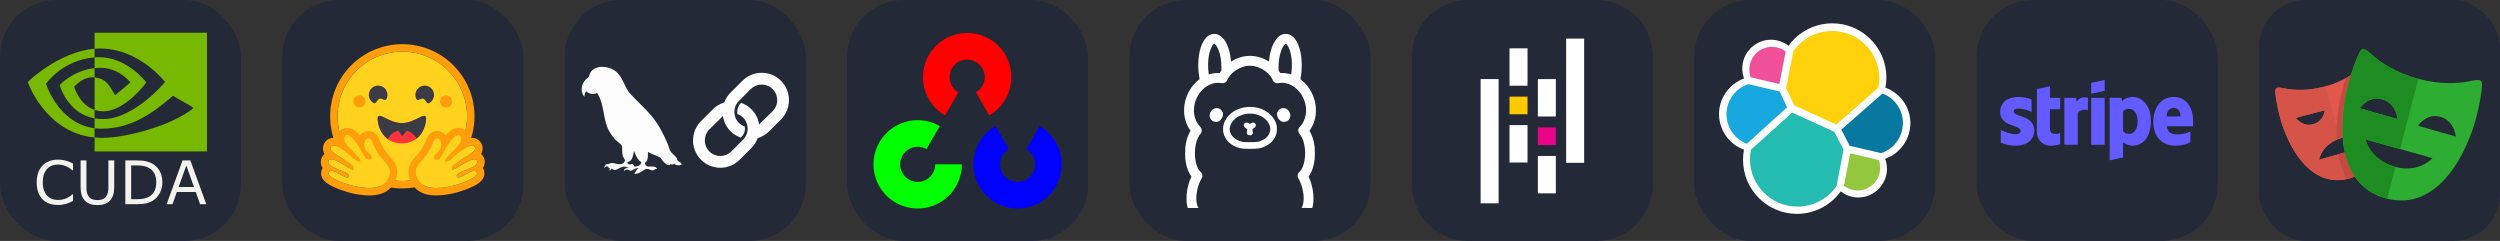 
            <svg width="498" height="48" viewBox="0 0 2656 256" fill="none" xmlns="http://www.w3.org/2000/svg" xmlns:xlink="http://www.w3.org/1999/xlink" version="1.1">
        
		<rect x="0" y="0" width="2656" height="256" fill="#333333" stroke="none"/>
        
		<g transform="translate(0, 0)">
            
			<svg width="256" height="256" viewBox="0 0 256 256" fill="none" xmlns="http://www.w3.org/2000/svg" id="cuda">
<style>
#cuda {
    rect {fill: #242938}
    path.text{fill: #F4F2ED}

    @media (prefers-color-scheme: light) {
        rect {fill: #F4F2ED}
        path.text {fill: #242938}
    }
}
</style>
<rect width="256" height="256" rx="60" fill="#242938"/>
<path d="M48.88 89.044C48.88 89.044 66.101 63.634 100.488 61.005V51.787C62.4 54.846 29.418 87.104 29.418 87.104C29.418 87.104 48.099 141.106 100.488 146.05V136.251C62.042 131.415 48.88 89.044 48.88 89.044ZM100.488 116.764V125.738C71.431 120.558 63.366 90.354 63.366 90.354C63.366 90.354 77.317 74.899 100.488 72.393V82.24C100.47 82.24 100.458 82.234 100.443 82.234C88.282 80.774 78.782 92.135 78.782 92.135C78.782 92.135 84.107 111.26 100.488 116.764ZM100.488 34.783L100.488 51.787C101.606 51.701 102.724 51.628 103.848 51.59C147.149 50.13 175.362 87.103 175.362 87.103C175.362 87.103 142.958 126.506 109.199 126.506C106.105 126.506 103.208 126.219 100.488 125.737L100.488 136.251C102.814 136.547 105.226 136.72 107.743 136.72C139.159 136.72 161.877 120.676 183.876 101.687C187.523 104.608 202.456 111.714 205.525 114.825C184.608 132.337 135.861 146.453 108.225 146.453C105.561 146.453 103.002 146.293 100.488 146.05L100.488 160.824H219.895V34.783H100.488ZM100.488 72.393V61.005C101.594 60.928 102.709 60.868 103.848 60.833C134.986 59.855 155.414 87.591 155.414 87.591C155.414 87.591 133.349 118.235 109.692 118.235C106.287 118.235 103.235 117.688 100.488 116.764V82.24C112.61 83.704 115.049 89.058 122.336 101.207L138.545 87.54C138.545 87.54 126.713 72.022 106.767 72.022C104.599 72.022 102.525 72.174 100.488 72.393Z" fill="#77B900"/>
<path class="text" d="M77.566 213.568C76.42 214.068 75.378 214.537 74.441 214.974C73.524 215.412 72.316 215.87 70.816 216.349C69.545 216.745 68.16 217.078 66.66 217.349C65.18 217.641 63.545 217.787 61.753 217.787C58.378 217.787 55.306 217.318 52.535 216.38C49.785 215.422 47.389 213.932 45.347 211.912C43.347 209.932 41.785 207.422 40.66 204.38C39.535 201.318 38.972 197.766 38.972 193.724C38.972 189.891 39.514 186.464 40.597 183.443C41.681 180.422 43.243 177.87 45.285 175.787C47.264 173.766 49.649 172.224 52.441 171.162C55.253 170.099 58.368 169.568 61.785 169.568C64.285 169.568 66.774 169.87 69.253 170.474C71.753 171.078 74.524 172.141 77.566 173.662V181.005H77.097C74.535 178.86 71.993 177.297 69.472 176.318C66.951 175.339 64.253 174.849 61.378 174.849C59.024 174.849 56.899 175.235 55.003 176.005C53.128 176.755 51.451 177.932 49.972 179.537C48.535 181.099 47.41 183.078 46.597 185.474C45.806 187.849 45.41 190.599 45.41 193.724C45.41 196.995 45.847 199.807 46.722 202.162C47.618 204.516 48.764 206.432 50.16 207.912C51.618 209.453 53.316 210.599 55.253 211.349C57.212 212.078 59.274 212.443 61.441 212.443C64.42 212.443 67.212 211.932 69.816 210.912C72.42 209.891 74.858 208.36 77.128 206.318H77.566V213.568ZM121.347 198.255C121.347 201.63 120.972 204.578 120.222 207.099C119.493 209.599 118.285 211.682 116.597 213.349C114.993 214.932 113.118 216.089 110.972 216.818C108.826 217.547 106.326 217.912 103.472 217.912C100.556 217.912 98.014 217.526 95.847 216.755C93.68 215.985 91.858 214.849 90.378 213.349C88.691 211.641 87.472 209.578 86.722 207.162C85.993 204.745 85.628 201.776 85.628 198.255V170.412H91.816V198.568C91.816 201.089 91.983 203.078 92.316 204.537C92.67 205.995 93.253 207.318 94.066 208.505C94.983 209.86 96.222 210.88 97.785 211.568C99.368 212.255 101.264 212.599 103.472 212.599C105.701 212.599 107.597 212.266 109.16 211.599C110.722 210.912 111.972 209.88 112.91 208.505C113.722 207.318 114.295 205.964 114.628 204.443C114.983 202.901 115.16 200.995 115.16 198.724V170.412H121.347V198.255ZM172.472 193.724C172.472 197.953 171.545 201.787 169.691 205.224C167.858 208.662 165.41 211.328 162.347 213.224C160.222 214.537 157.847 215.485 155.222 216.068C152.618 216.651 149.181 216.943 144.91 216.943H133.16V170.412H144.785C149.326 170.412 152.931 170.745 155.597 171.412C158.285 172.057 160.556 172.953 162.41 174.099C165.576 176.078 168.045 178.714 169.816 182.005C171.587 185.297 172.472 189.203 172.472 193.724ZM166.003 193.63C166.003 189.985 165.368 186.912 164.097 184.412C162.826 181.912 160.931 179.943 158.41 178.505C156.576 177.464 154.628 176.745 152.566 176.349C150.503 175.933 148.035 175.724 145.16 175.724H139.347V211.63H145.16C148.139 211.63 150.733 211.412 152.941 210.974C155.17 210.537 157.212 209.724 159.066 208.537C161.378 207.058 163.108 205.11 164.253 202.693C165.42 200.276 166.003 197.255 166.003 193.63ZM219.16 216.943H212.566L208.003 203.974H187.878L183.316 216.943H177.035L193.972 170.412H202.222L219.16 216.943ZM206.097 198.662L197.941 175.818L189.753 198.662H206.097Z" fill="#F4F2ED"/>
</svg>
		</g>
		
		<g transform="translate(300, 0)">
            
			<svg width="256" height="256" viewBox="0 0 256 256" fill="none" xmlns="http://www.w3.org/2000/svg" id="huggingface">
<style>
#huggingface {
    rect {fill: #242938}
    @media (prefers-color-scheme: light) {
        rect {fill: #F4F2ED}
    }
}
</style>
<rect width="256" height="256" rx="60" fill="#242938"/>
<path d="M127.426 192.261C145.665 192.261 163.156 185.022 176.053 172.137C188.949 159.251 196.195 141.774 196.195 123.551C196.195 105.328 188.949 87.851 176.053 74.966C163.156 62.08 145.665 54.841 127.426 54.841C109.188 54.841 91.696 62.08 78.799 74.966C65.903 87.851 58.658 105.328 58.658 123.551C58.658 141.774 65.903 159.251 78.799 172.137C91.696 185.022 109.188 192.261 127.426 192.261Z" fill="#FFD21E"/>
<path d="M196.195 123.551C196.195 105.328 188.949 87.851 176.053 74.966C163.156 62.08 145.665 54.841 127.426 54.841C109.188 54.841 91.696 62.08 78.799 74.966C65.903 87.851 58.658 105.328 58.658 123.551C58.658 141.774 65.903 159.251 78.799 172.137C91.696 185.022 109.188 192.261 127.426 192.261C145.665 192.261 163.156 185.022 176.053 172.137C188.949 159.251 196.195 141.774 196.195 123.551ZM50.742 123.551C50.742 113.489 52.725 103.526 56.579 94.23C60.433 84.934 66.081 76.488 73.202 69.373C80.323 62.258 88.777 56.614 98.08 52.764C107.384 48.914 117.356 46.932 127.426 46.932C137.496 46.932 147.468 48.914 156.772 52.764C166.076 56.614 174.529 62.258 181.65 69.373C188.771 76.488 194.419 84.934 198.273 94.23C202.127 103.526 204.11 113.489 204.11 123.551C204.11 143.872 196.031 163.36 181.65 177.729C167.269 192.098 147.764 200.17 127.426 200.17C107.088 200.17 87.583 192.098 73.202 177.729C58.821 163.36 50.742 143.872 50.742 123.551Z" fill="#FF9D0B"/>
<path d="M149.768 104.866C152.301 105.736 153.291 110.916 155.844 109.572C157.572 108.655 158.99 107.246 159.917 105.524C160.845 103.802 161.24 101.844 161.054 99.897C160.867 97.951 160.107 96.103 158.869 94.588C157.632 93.073 155.972 91.959 154.101 91.387C152.23 90.814 150.23 90.809 148.356 91.372C146.482 91.935 144.817 93.04 143.571 94.549C142.326 96.057 141.556 97.901 141.359 99.846C141.163 101.792 141.548 103.752 142.466 105.479C143.673 107.753 147.512 104.055 149.788 104.846L149.768 104.866ZM103.164 104.866C100.631 105.736 99.622 110.916 97.089 109.572C95.36 108.655 93.943 107.246 93.015 105.524C92.088 103.802 91.692 101.844 91.879 99.897C92.066 97.951 92.826 96.103 94.063 94.588C95.301 93.073 96.96 91.959 98.832 91.387C100.703 90.814 102.702 90.809 104.577 91.372C106.451 91.935 108.116 93.04 109.362 94.549C110.607 96.057 111.377 97.901 111.573 99.846C111.77 101.792 111.385 103.752 110.467 105.479C109.259 107.753 105.4 104.055 103.144 104.846L103.164 104.866Z" fill="#3A3B45"/>
<path d="M126.931 152.301C146.384 152.301 152.658 134.98 152.658 126.082C152.658 121.455 149.551 122.918 144.564 125.37C139.953 127.644 133.759 130.788 126.951 130.788C112.723 130.788 101.225 117.184 101.225 126.082C101.225 134.98 107.478 152.301 126.951 152.301H126.931Z" fill="#FF323D"/>
<path fill-rule="evenodd" clip-rule="evenodd" d="M112.03 147.773C113.074 145.653 114.544 143.77 116.349 142.243C118.153 140.715 120.254 139.575 122.518 138.895C123.31 138.658 124.121 140.022 124.972 141.426C125.764 142.77 126.595 144.135 127.426 144.135C128.317 144.135 129.207 142.79 130.058 141.465C130.949 140.081 131.819 138.737 132.67 138.994C136.922 140.342 140.474 143.302 142.565 147.239C149.947 141.426 152.658 131.935 152.658 126.082C152.658 121.455 149.551 122.918 144.564 125.37L144.287 125.509C139.715 127.783 133.62 130.788 126.931 130.788C120.243 130.788 114.167 127.783 109.576 125.509C104.431 122.958 101.205 121.356 101.205 126.082C101.205 132.113 104.094 142.019 112.03 147.773Z" fill="#3A3B45"/>
<path d="M173.931 114.159C175.637 114.159 177.273 113.482 178.479 112.277C179.685 111.072 180.363 109.437 180.363 107.733C180.363 106.029 179.685 104.394 178.479 103.189C177.273 101.984 175.637 101.307 173.931 101.307C172.226 101.307 170.59 101.984 169.384 103.189C168.177 104.394 167.5 106.029 167.5 107.733C167.5 109.437 168.177 111.072 169.384 112.277C170.59 113.482 172.226 114.159 173.931 114.159ZM81.91 114.159C83.616 114.159 85.252 113.482 86.458 112.277C87.664 111.072 88.342 109.437 88.342 107.733C88.342 106.029 87.664 104.394 86.458 103.189C85.252 101.984 83.616 101.307 81.91 101.307C80.205 101.307 78.569 101.984 77.362 103.189C76.156 104.394 75.479 106.029 75.479 107.733C75.479 109.437 76.156 111.072 77.362 112.277C78.569 113.482 80.205 114.159 81.91 114.159ZM68.671 135.909C65.465 135.909 62.616 137.214 60.617 139.607C58.913 141.71 57.983 144.335 57.985 147.041C56.739 146.667 55.447 146.467 54.146 146.448C51.078 146.448 48.308 147.614 46.349 149.73C44.601 151.544 43.499 153.882 43.213 156.383C42.926 158.884 43.472 161.41 44.766 163.571C43.014 165 41.772 166.955 41.223 169.147C40.748 170.927 40.273 174.683 42.806 178.519C41.857 179.978 41.292 181.653 41.164 183.388C41.036 185.124 41.349 186.863 42.074 188.445C44.093 193.032 49.139 196.631 58.935 200.507C65.01 202.919 70.591 204.461 70.63 204.481C77.68 206.432 84.946 207.495 92.26 207.644C103.857 207.644 112.149 204.085 116.918 197.086C124.596 185.835 123.508 175.534 113.554 165.608C108.072 160.111 104.411 152.024 103.659 150.244C102.115 144.985 98.039 139.132 91.29 139.132C89.495 139.16 87.733 139.616 86.149 140.463C84.566 141.309 83.208 142.52 82.187 143.996C80.208 141.505 78.269 139.547 76.528 138.42C74.204 136.848 71.477 135.977 68.671 135.909ZM68.671 143.818C69.68 143.818 70.927 144.253 72.273 145.103C76.508 147.792 84.641 161.772 87.629 167.209C88.619 169.028 90.341 169.799 91.864 169.799C94.932 169.799 97.306 166.774 92.161 162.919C84.404 157.125 87.115 147.654 90.816 147.081C90.974 147.041 91.152 147.041 91.29 147.041C94.655 147.041 96.139 152.834 96.139 152.834C96.139 152.834 100.493 163.749 107.973 171.223C115.434 178.677 115.829 184.669 110.387 192.637C106.667 198.075 99.562 199.716 92.26 199.716C84.72 199.716 76.963 197.936 72.629 196.829C72.411 196.769 46.012 189.315 49.357 182.988C49.911 181.92 50.841 181.485 52.008 181.485C56.718 181.485 65.267 188.485 68.968 188.485C69.779 188.485 70.353 188.149 70.611 187.298C72.174 181.663 46.744 179.29 48.882 171.144C49.278 169.701 50.287 169.127 51.731 169.127C57.945 169.127 71.917 180.062 74.846 180.062C75.063 180.062 75.241 180.002 75.32 179.864C76.785 177.491 75.974 175.83 65.624 169.582C55.313 163.334 48.05 159.577 52.167 155.089C52.642 154.574 53.315 154.337 54.146 154.337C60.419 154.337 75.241 167.822 75.241 167.822C75.241 167.822 79.239 171.974 81.673 171.974C82.227 171.974 82.702 171.777 83.019 171.223C84.72 168.336 67.068 154.97 66.079 149.453C65.406 145.697 66.554 143.818 68.671 143.818Z" fill="#FF9D0B"/>
<path d="M110.387 192.637C115.829 184.649 115.434 178.658 107.973 171.203C100.493 163.749 96.139 152.815 96.139 152.815C96.139 152.815 94.516 146.487 90.816 147.081C87.115 147.674 84.404 157.125 92.161 162.919C99.899 168.712 90.618 172.647 87.629 167.209C84.661 161.772 76.508 147.792 72.273 145.103C68.058 142.434 65.089 143.917 66.079 149.453C67.068 154.97 84.74 168.336 83.019 171.203C81.297 174.11 75.241 167.822 75.241 167.822C75.241 167.822 56.303 150.6 52.167 155.089C48.05 159.577 55.313 163.334 65.624 169.582C75.974 175.83 76.785 177.491 75.32 179.864C73.836 182.237 51.019 162.998 48.882 171.164C46.744 179.29 72.174 181.643 70.611 187.279C69.027 192.914 52.681 176.641 49.357 182.968C45.992 189.315 72.411 196.77 72.629 196.829C81.138 199.043 102.808 203.73 110.387 192.637Z" fill="#FFD21E"/>
<path d="M187.171 135.909C190.376 135.909 193.246 137.214 195.225 139.607C196.929 141.71 197.858 144.335 197.857 147.041C199.109 146.665 200.408 146.465 201.716 146.448C204.783 146.448 207.554 147.615 209.513 149.73C211.261 151.544 212.363 153.882 212.649 156.383C212.935 158.884 212.389 161.41 211.096 163.571C212.84 165.003 214.075 166.958 214.619 169.147C215.093 170.927 215.568 174.683 213.035 178.519C213.985 179.978 214.55 181.653 214.678 183.388C214.806 185.124 214.493 186.863 213.768 188.445C211.749 193.032 206.703 196.631 196.927 200.507C190.832 202.919 185.251 204.461 185.211 204.481C178.162 206.432 170.895 207.495 163.581 207.645C151.985 207.645 143.693 204.085 138.924 197.086C131.245 185.835 132.334 175.534 142.288 165.608C147.789 160.111 151.451 152.024 152.203 150.244C153.746 144.985 157.803 139.132 164.551 139.132C166.346 139.16 168.109 139.617 169.692 140.463C171.276 141.309 172.634 142.52 173.654 143.996C175.633 141.505 177.573 139.547 179.334 138.42C181.652 136.852 184.372 135.98 187.171 135.909ZM187.171 143.818C186.161 143.818 184.934 144.253 183.569 145.103C179.354 147.792 171.2 161.772 168.212 167.209C167.809 167.985 167.201 168.636 166.455 169.093C165.709 169.549 164.852 169.794 163.977 169.8C160.93 169.8 158.535 166.774 163.7 162.919C171.438 157.125 168.727 147.654 165.026 147.081C164.869 147.055 164.71 147.042 164.551 147.041C161.187 147.041 159.703 152.835 159.703 152.835C159.703 152.835 155.349 163.749 147.888 171.223C140.408 178.677 140.012 184.669 145.474 192.637C149.175 198.075 156.299 199.716 163.581 199.716C171.141 199.716 178.879 197.936 183.232 196.829C183.43 196.77 209.849 189.315 206.505 182.988C205.931 181.92 205.021 181.485 203.853 181.485C199.143 181.485 190.574 188.485 186.893 188.485C186.062 188.485 185.488 188.149 185.251 187.298C183.668 181.663 209.097 179.29 206.96 171.144C206.584 169.701 205.575 169.127 204.11 169.127C197.896 169.127 183.925 180.062 180.996 180.062C180.798 180.062 180.62 180.002 180.541 179.864C179.077 177.491 179.868 175.83 190.198 169.582C200.548 163.334 207.811 159.577 203.655 155.089C203.2 154.575 202.527 154.337 201.716 154.337C195.423 154.337 180.6 167.822 180.6 167.822C180.6 167.822 176.603 171.975 174.189 171.975C173.917 171.987 173.647 171.923 173.409 171.79C173.171 171.657 172.975 171.461 172.843 171.223C171.121 168.336 188.773 154.97 189.763 149.453C190.436 145.697 189.288 143.818 187.171 143.818Z" fill="#FF9D0B"/>
<path d="M145.474 192.637C140.032 184.649 140.408 178.658 147.888 171.203C155.349 163.749 159.703 152.815 159.703 152.815C159.703 152.815 161.325 146.487 165.046 147.081C168.727 147.674 171.438 157.125 163.7 162.919C155.943 168.712 165.244 172.647 168.212 167.209C171.2 161.772 179.354 147.792 183.569 145.103C187.784 142.434 190.772 143.917 189.763 149.453C188.773 154.97 171.121 168.336 172.843 171.203C174.545 174.11 180.6 167.822 180.6 167.822C180.6 167.822 199.559 150.6 203.675 155.089C207.791 159.577 200.548 163.334 190.218 169.582C179.868 175.83 179.077 177.491 180.521 179.864C182.005 182.237 204.823 162.998 206.96 171.164C209.097 179.29 183.688 181.643 185.251 187.279C186.834 192.914 203.16 176.641 206.505 182.968C209.849 189.315 183.45 196.77 183.232 196.829C174.703 199.043 153.034 203.73 145.474 192.637Z" fill="#FFD21E"/>
</svg>
		</g>
		
		<g transform="translate(600, 0)">
            
			<svg width="256" height="256" viewBox="0 0 256 256" fill="none" xmlns="http://www.w3.org/2000/svg" id="langchain">
<style>
#langchain {
    rect {fill: #242938}
    path {fill: #F4F2ED}

    @media (prefers-color-scheme: light) {
        rect {fill: #F4F2ED}
        path {fill: #242938}
    }
}
</style>
<rect width="256" height="256" rx="60" fill="#242938" />
<path fill-rule="evenodd" clip-rule="evenodd" d="M220.907 118.04C227.342 111.596 227.342 101.11 220.907 94.666L220.913 94.679C217.802 91.557 213.659 89.843 209.243 89.843C204.826 89.843 200.682 91.564 197.572 94.679L185.021 107.247C181.631 110.635 179.892 115.345 180.252 120.168C180.26 120.254 180.268 120.339 180.276 120.424C180.293 120.603 180.309 120.781 180.332 120.961C180.785 124.664 182.41 128.006 185.021 130.62C186.833 132.435 188.825 133.576 191.243 134.376C191.37 135.103 191.436 135.844 191.436 136.584C191.436 139.913 190.151 143.034 187.806 145.382L187.033 146.156C182.843 144.722 179.346 142.621 176.188 139.459C171.992 135.263 169.22 129.967 168.174 124.143L168.028 123.329L153.612 137.525C147.177 143.968 147.177 154.454 153.612 160.898C156.83 164.12 161.053 165.728 165.283 165.728C169.513 165.728 173.737 164.12 176.954 160.898L189.505 148.331C195.94 141.887 195.94 131.401 189.505 124.957C187.786 123.236 185.741 121.949 183.429 121.115C183.296 120.354 183.229 119.594 183.229 118.86C183.229 115.245 184.662 111.809 187.266 109.188C191.463 110.629 195.187 112.957 198.338 116.105C202.521 120.294 205.292 125.591 206.345 131.428L206.491 132.241L220.907 118.04ZM115.285 164.018C117.418 166.01 120.166 168.578 119.239 169.703L119.233 169.697C119.518 170.316 120.496 171.025 121.502 171.754C123.171 172.963 124.916 174.228 123.689 175.227C121.031 175.774 118.047 175.88 116.015 173.753C115.414 175.14 114.163 174.824 112.988 174.526C112.706 174.455 112.428 174.385 112.165 174.34C112.038 174.693 111.932 175 111.812 175.347C107.328 175.647 103.964 171.064 101.819 167.596C99.759 166.48 97.564 165.576 95.354 164.666C93.007 163.699 90.644 162.726 88.41 161.485C88.361 162.259 88.354 163.068 88.347 163.889C88.318 167.281 88.288 170.871 85.252 172.939C85.152 177.031 88.476 176.993 91.745 176.956C94.571 176.923 97.355 176.891 97.849 179.529C97.632 179.552 97.408 179.554 97.184 179.555C96.553 179.56 95.921 179.565 95.424 180.043C93.836 181.592 92.123 180.919 90.349 180.221C88.715 179.579 87.028 178.917 85.339 179.95C83.817 180.719 82.736 181.443 81.773 182.087C79.749 183.442 78.252 184.444 74.287 184.779C73.961 184.292 74.094 183.959 74.374 183.665C74.92 183.033 75.298 182.362 75.66 181.717C76.396 180.411 77.07 179.214 78.957 178.669C76.42 178.272 74.246 179.444 72.107 180.597C71.803 180.761 71.5 180.925 71.197 181.084C69.866 181.629 69.099 181.201 68.296 180.752C67.184 180.131 66.004 179.472 63.169 181.304C62.63 180.863 62.89 180.463 63.196 180.123C64.435 178.609 66.067 178.375 67.906 178.469C63.107 175.788 59.656 177.685 56.849 179.229C54.36 180.596 52.379 181.686 50.413 179.062C49.521 179.299 49.023 179.937 48.527 180.574C48.323 180.836 48.119 181.097 47.888 181.33C47.409 180.799 47.526 180.191 47.646 179.568C47.696 179.307 47.747 179.044 47.755 178.782C47.635 178.727 47.511 178.675 47.387 178.624C46.661 178.323 45.938 178.024 46.143 176.908C44.624 176.396 43.552 177.217 42.431 178.075C42.367 178.124 42.303 178.173 42.239 178.222C41.505 177.651 42.116 176.899 42.682 176.203C42.942 175.882 43.193 175.574 43.298 175.3C43.818 174.393 44.696 174.369 45.569 174.345C46.306 174.325 47.039 174.306 47.548 173.753C49.37 172.715 51.606 173.252 53.864 173.794C55.511 174.19 57.169 174.588 58.686 174.38C61.458 174.733 64.895 171.878 63.496 169.036C60.958 165.795 60.977 161.706 60.995 157.756C60.998 157.081 61.001 156.41 60.991 155.749C60.78 154.251 58.653 152.519 56.518 150.78C54.887 149.452 53.251 148.12 52.458 146.883C50.267 144.399 48.534 141.518 46.827 138.681C46.774 138.593 46.722 138.506 46.669 138.418C43.776 132.807 42.61 126.471 41.447 120.152C40.049 112.56 38.656 104.993 34.279 98.735C30.648 100.743 25.919 99.789 22.788 97.101C21.148 98.588 21.028 100.532 20.901 102.599C20.897 102.665 20.893 102.731 20.889 102.797C16.839 98.735 17.338 91.064 20.583 86.541C21.908 84.76 23.487 83.286 25.259 81.999C25.652 81.712 25.792 81.425 25.779 80.971C28.983 66.529 50.846 69.318 57.76 79.544C60.045 82.408 61.604 85.696 63.161 88.98C65.023 92.908 66.883 96.83 69.978 100.016C72.973 103.297 76.131 106.427 79.288 109.556C84.199 114.422 89.108 119.287 93.406 124.724C100.087 132.888 104.864 142.461 109.02 152.106C109.7 153.384 110.109 154.779 110.517 156.169C111.13 158.256 111.739 160.331 113.251 161.972C113.615 162.457 114.397 163.187 115.285 164.018ZM229.74 85.821C235.209 91.297 238.22 98.588 238.22 106.353H238.207C238.207 114.124 235.196 121.415 229.727 126.892L217.176 139.459C213.826 142.808 209.695 145.302 205.219 146.677L204.992 146.75L204.906 146.97C203.447 150.826 201.235 154.261 198.318 157.183L185.767 169.75C180.298 175.227 173.011 178.242 165.257 178.242C157.503 178.242 150.222 175.227 144.753 169.75C133.448 158.43 133.448 140.006 144.753 128.679L157.303 116.112C160.667 112.743 164.684 110.329 169.24 108.921L169.467 108.854L169.553 108.634C171.012 104.772 173.237 101.323 176.168 98.388L188.718 85.821C194.188 80.344 201.469 77.329 209.229 77.329C216.99 77.329 224.271 80.344 229.74 85.821ZM73.592 160.314C73.593 160.311 73.594 160.308 73.595 160.305H73.588C73.589 160.308 73.591 160.311 73.592 160.314ZM73.592 160.314C73.411 161.024 73.25 161.817 73.082 162.646C72.25 166.748 71.238 171.74 66.687 171.911C66.234 174.346 68.372 175.26 70.311 174.48C72.236 173.592 73.148 175.18 73.795 176.761C76.766 177.195 81.162 175.767 81.329 172.245C77.557 170.068 76 166.222 74.432 162.348C74.156 161.668 73.88 160.987 73.592 160.314Z" fill="#FCFCFC"/>
</svg>

		</g>
		
		<g transform="translate(900, 0)">
            
			<svg width="256" height="256" viewBox="0 0 256 256" fill="none" xmlns="http://www.w3.org/2000/svg" id="opencv">
<style>
#opencv {
    rect {fill: #242938}

    @media (prefers-color-scheme: light) {
        rect {fill: #F4F2ED}
    }
}
</style>
<rect width="256" height="256" rx="60" fill="#242938"/>
<path d="M104.028 122.58C95.08 117.414 88.087 109.44 84.133 99.895C80.179 90.35 79.486 79.766 82.16 69.787C84.834 59.807 90.726 50.988 98.923 44.699C107.12 38.409 117.163 35 127.495 35C137.826 35 147.87 38.409 156.066 44.699C164.263 50.988 170.155 59.807 172.829 69.787C175.504 79.766 174.81 90.35 170.856 99.895C166.902 109.44 159.909 117.414 150.962 122.58L136.831 98.104C140.39 96.049 143.172 92.877 144.745 89.079C146.318 85.282 146.594 81.072 145.53 77.102C144.466 73.131 142.122 69.623 138.861 67.121C135.6 64.619 131.605 63.262 127.495 63.262C123.384 63.262 119.389 64.619 116.128 67.121C112.867 69.623 110.523 73.131 109.459 77.102C108.395 81.072 108.671 85.282 110.244 89.079C111.817 92.877 114.599 96.049 118.159 98.104L104.028 122.58Z" fill="#FF0101"/>
<path d="M204.533 133.943C213.481 139.109 220.474 147.083 224.427 156.628C228.381 166.173 229.075 176.756 226.401 186.736C223.727 196.716 217.834 205.534 209.638 211.824C201.441 218.114 191.398 221.523 181.066 221.523C170.734 221.523 160.691 218.114 152.494 211.824C144.297 205.534 138.405 196.716 135.731 186.736C133.057 176.756 133.751 166.173 137.704 156.628C141.658 147.083 148.651 139.109 157.599 133.943L171.73 158.419C168.17 160.474 165.388 163.646 163.815 167.443C162.242 171.241 161.967 175.451 163.03 179.421C164.094 183.392 166.438 186.9 169.699 189.402C172.96 191.904 176.956 193.261 181.066 193.261C185.176 193.261 189.172 191.904 192.433 189.402C195.693 186.9 198.038 183.392 199.101 179.421C200.165 175.451 199.889 171.241 198.316 167.443C196.743 163.646 193.961 160.474 190.402 158.419L204.533 133.943Z" fill="#0101FF"/>
<path d="M121.868 174.589C121.868 184.921 118.459 194.964 112.169 203.16C105.88 211.357 97.061 217.25 87.082 219.924C77.102 222.598 66.519 221.904 56.973 217.95C47.428 213.996 39.454 207.003 34.288 198.056C29.122 189.108 27.053 178.706 28.402 168.463C29.75 158.219 34.441 148.707 41.747 141.401C49.052 134.096 58.565 129.405 68.808 128.056C79.051 126.708 89.454 128.777 98.401 133.943L84.27 158.419C80.71 156.363 76.572 155.54 72.497 156.077C68.422 156.613 64.638 158.479 61.731 161.386C58.825 164.292 56.959 168.077 56.422 172.152C55.886 176.227 56.709 180.365 58.764 183.925C60.819 187.484 63.991 190.266 67.789 191.839C71.586 193.412 75.796 193.688 79.767 192.624C83.737 191.561 87.245 189.216 89.748 185.955C92.25 182.695 93.606 178.699 93.606 174.589H121.868Z" fill="#01FF01"/>
</svg>

		</g>
		
		<g transform="translate(1200, 0)">
            
			<svg width="256" height="256" viewBox="0 0 256 256" fill="none" xmlns="http://www.w3.org/2000/svg" id="ollama">
<style>
#ollama {
    rect {fill: #242938}
    @media (prefers-color-scheme: light) {
        rect {fill: #F4F2ED}
        path {fill:black}
    }
}
</style>
<rect width="256" height="256" rx="60" fill="#242938" />
<path d="M88.477 36.052C86.75 36.331 84.677 37.234 83.216 38.349C78.792 41.709 75.365 48.84 73.916 57.724C73.372 61.084 73 65.745 73 69.304C73 73.5 73.491 78.865 74.196 82.57C74.355 83.393 74.435 84.124 74.368 84.177C74.315 84.23 73.664 84.761 72.933 85.345C70.436 87.337 67.58 90.405 65.613 93.207C61.84 98.559 59.396 104.641 58.373 111.227C57.974 113.83 57.868 119.089 58.187 121.691C58.891 127.694 60.698 132.766 63.793 137.414L64.803 138.915L64.511 139.406C62.438 142.886 60.671 147.918 59.848 152.752C59.197 156.577 59.117 157.599 59.117 162.725C59.117 167.891 59.183 168.913 59.794 172.486C60.525 176.762 62.013 181.29 63.674 184.304C64.219 185.287 65.547 187.332 65.706 187.438C65.76 187.465 65.6 187.956 65.348 188.527C63.435 192.71 61.801 198.274 61.123 202.962C60.645 206.176 60.578 207.211 60.578 210.598C60.578 214.913 60.818 217.012 61.721 220.451L61.854 220.956H67.54H73.239L72.867 220.252C70.569 216.002 70.356 208.114 72.336 200.24C73.239 196.601 74.262 193.932 76.175 190.253L77.317 188.023V186.655C77.317 185.38 77.291 185.234 76.879 184.397C76.56 183.76 76.135 183.215 75.378 182.472C74.089 181.223 73.159 179.909 72.415 178.289C69.147 171.197 68.51 160.667 70.808 151.69C71.764 147.945 73.345 144.612 75.006 142.793C76.135 141.544 76.72 140.15 76.72 138.703C76.72 137.202 76.188 135.967 74.993 134.679C71.565 131.014 69.453 126.552 68.695 121.36C67.619 113.963 69.572 105.902 74.01 99.515C78.354 93.247 84.451 89.223 91.267 88.147C92.795 87.895 95.651 87.935 97.245 88.227C98.986 88.533 100.075 88.439 101.191 87.908C102.572 87.258 103.263 86.448 104.074 84.588C104.791 82.929 105.349 82.026 106.85 80.153C108.657 77.909 110.397 76.382 113.187 74.536C116.376 72.451 120.002 70.937 123.616 70.207C124.931 69.941 125.542 69.901 128 69.901C130.458 69.901 131.069 69.941 132.384 70.207C137.685 71.283 142.946 74.018 147.144 77.896C148.047 78.732 150.213 81.415 150.903 82.53C151.169 82.968 151.634 83.898 151.926 84.588C152.737 86.448 153.428 87.258 154.809 87.908C155.885 88.426 157.014 88.533 158.688 88.254C161.332 87.802 163.365 87.842 165.955 88.373C174.777 90.153 182.455 97.416 185.856 107.15C188.819 115.689 187.982 124.626 183.571 131.452C182.827 132.607 182.083 133.537 181.007 134.679C178.682 137.162 178.682 140.243 180.994 142.793C184.794 146.949 187.172 157.174 186.454 166.191C185.976 172.14 184.448 177.465 182.349 180.48C181.977 181.011 181.207 181.914 180.622 182.472C179.865 183.215 179.44 183.76 179.121 184.397C178.709 185.234 178.682 185.38 178.682 186.655V188.023L179.825 190.253C181.738 193.932 182.761 196.601 183.664 200.24C185.617 208.008 185.445 215.737 183.213 220.132C183.027 220.504 182.867 220.849 182.867 220.889C182.867 220.929 185.405 220.956 188.513 220.956H194.146L194.292 220.385C194.372 220.079 194.505 219.614 194.571 219.349C194.718 218.765 195.01 217.038 195.249 215.378C195.475 213.705 195.475 207.543 195.249 205.684C194.399 198.938 192.977 193.587 190.652 188.527C190.4 187.956 190.24 187.465 190.294 187.438C190.36 187.398 190.732 186.867 191.13 186.27C194.027 181.887 195.807 176.376 196.71 169.099C196.949 167.094 196.949 158.476 196.71 156.55C196.073 151.584 195.302 148.211 194.027 144.798C193.495 143.377 192.087 140.376 191.489 139.406L191.197 138.915L192.207 137.414C195.302 132.766 197.109 127.694 197.813 121.691C198.132 119.089 198.026 113.83 197.627 111.227C196.591 104.627 194.16 98.572 190.387 93.207C188.42 90.405 185.564 87.337 183.067 85.345C182.336 84.761 181.685 84.23 181.632 84.177C181.565 84.124 181.645 83.393 181.804 82.57C183.412 74.191 183.359 63.74 181.672 55.573C180.21 48.455 177.553 42.798 174.126 39.531C171.389 36.928 168.599 35.813 165.251 36.025C157.573 36.477 151.382 45.308 148.937 59.225C148.539 61.469 148.193 64.098 148.193 64.815C148.193 65.094 148.14 65.32 148.074 65.32C148.007 65.32 147.489 65.054 146.931 64.722C141.006 61.217 134.417 59.344 128 59.344C121.583 59.344 114.994 61.217 109.069 64.722C108.511 65.054 107.993 65.32 107.926 65.32C107.86 65.32 107.807 65.094 107.807 64.815C107.807 64.072 107.448 61.363 107.063 59.225C104.844 46.729 99.756 38.456 92.994 36.371C92.064 36.092 89.42 35.906 88.477 36.052ZM90.736 46.861C92.648 48.375 94.774 52.705 95.996 57.551C96.222 58.428 96.461 59.437 96.528 59.809C96.581 60.168 96.727 60.978 96.847 61.602C97.365 64.417 97.604 67.458 97.63 71.163L97.644 74.815L96.727 76.169L95.81 77.537H93.671C91.174 77.537 88.689 77.856 86.311 78.493C85.461 78.706 84.638 78.918 84.478 78.958C84.226 79.011 84.186 78.931 84.04 77.843C83.256 71.933 83.296 65.386 84.159 59.942C85.116 53.873 87.348 48.375 89.526 46.755C90.045 46.37 90.138 46.383 90.736 46.861ZM166.487 46.769C167.802 47.738 169.25 50.314 170.326 53.608C172.492 60.194 173.103 69.237 171.96 77.843C171.814 78.931 171.774 79.011 171.522 78.958C171.363 78.918 170.539 78.706 169.689 78.493C167.311 77.856 164.826 77.537 162.329 77.537H160.19L159.273 76.169L158.356 74.815L158.37 71.163C158.396 66.01 158.875 61.987 160.017 57.512C161.226 52.705 163.365 48.375 165.264 46.861C165.862 46.383 165.955 46.37 166.487 46.769Z" fill="white"/>
<path d="M125.941 113.604C123.058 113.883 122.274 113.989 120.892 114.268C118.647 114.733 115.645 115.769 113.559 116.791C106.305 120.337 101.31 126.246 99.782 133.085C99.477 134.44 99.437 134.891 99.437 137.175C99.437 139.433 99.477 139.924 99.769 141.212C101.802 150.149 110.038 156.749 120.693 157.958C123.005 158.21 132.995 158.21 135.307 157.958C143.862 156.988 151.222 152.354 154.53 145.847C155.407 144.107 155.832 142.978 156.231 141.212C156.523 139.924 156.563 139.433 156.563 137.175C156.563 134.891 156.523 134.44 156.217 133.085C153.999 123.152 144.354 115.331 132.53 113.843C130.989 113.657 126.95 113.498 125.941 113.604ZM130.909 120.828C134.855 121.253 138.827 122.661 142.016 124.785C143.729 125.928 146.147 128.318 147.184 129.885C148.459 131.823 149.189 133.802 149.522 136.206C149.668 137.308 149.588 138.145 149.189 139.924C148.565 142.58 146.625 145.355 144.008 147.294C142.786 148.184 140.249 149.472 138.694 149.977C135.745 150.919 133.819 151.092 126.937 151.039C122.447 150.999 121.65 150.959 120.361 150.72C115.964 149.897 112.483 148.144 109.959 145.475C107.913 143.324 106.983 141.358 106.478 138.185C106.252 136.71 106.677 134.267 107.541 132.209C108.591 129.699 111.301 126.578 113.984 124.785C117.093 122.714 121.185 121.24 124.944 120.842C126.392 120.682 129.461 120.682 130.909 120.828Z" fill="white"/>
<path d="M122.925 130.522C121.916 131.067 121.212 132.448 121.424 133.47C121.663 134.572 122.633 135.688 124.147 136.604C124.958 137.096 125.011 137.162 125.051 137.653C125.077 137.946 124.971 138.782 124.825 139.526C124.666 140.256 124.546 141.026 124.546 141.239C124.559 141.81 125.091 142.74 125.649 143.191C126.14 143.589 126.233 143.603 127.615 143.642C128.877 143.682 129.143 143.656 129.648 143.417C130.95 142.779 131.282 141.611 130.803 139.366C130.405 137.494 130.485 137.202 131.481 136.631C132.53 136.02 133.646 134.944 133.978 134.214C134.616 132.82 134.032 131.239 132.623 130.509C132.278 130.336 131.853 130.257 131.229 130.257C130.259 130.257 129.634 130.483 128.492 131.213L127.841 131.625L127.429 131.372C125.742 130.376 125.436 130.257 124.413 130.27C123.683 130.27 123.284 130.336 122.925 130.522Z" fill="white"/>
<path d="M90.669 115.105C88.318 115.849 86.564 117.575 85.661 120.032C85.222 121.2 85.01 123.046 85.196 124.042C85.634 126.419 87.587 128.584 89.806 129.181C92.596 129.912 94.681 129.433 96.528 127.601C97.604 126.552 98.189 125.636 98.773 124.148C99.198 123.099 99.225 122.913 99.225 121.426L99.238 119.833L98.68 118.69C97.79 116.884 96.182 115.543 94.323 115.052C93.273 114.786 91.586 114.8 90.669 115.105Z" fill="white"/>
<path d="M161.624 115.065C159.804 115.556 158.184 116.911 157.32 118.69L156.762 119.832L156.775 121.426C156.775 122.913 156.802 123.099 157.227 124.148C157.812 125.636 158.396 126.552 159.472 127.601C161.319 129.433 163.405 129.912 166.195 129.181C167.802 128.756 169.409 127.402 170.18 125.821C170.844 124.48 171.004 123.511 170.791 121.984C170.3 118.491 168.254 115.955 165.211 115.065C164.321 114.8 162.594 114.8 161.624 115.065Z" fill="white"/>
</svg>

		</g>
		
		<g transform="translate(1500, 0)">
            
			<svg width="256" height="256" viewBox="0 0 256 256" fill="none" xmlns="http://www.w3.org/2000/svg" id="pandas">
<style>
#pandas {
    path.rect {fill: #242938}

    @media (prefers-color-scheme: light) {
        path.rect {fill: #F4F2ED}
        path[fill="white"] {fill: #130754}
    }
}
</style>
<path d="M196 0H60C26.863 0 0 26.863 0 60V196C0 229.137 26.863 256 60 256H196C229.137 256 256 229.137 256 196V60C256 26.863 229.137 0 196 0Z" fill="#242938" class="rect"/>
<path d="M103.713 51.345H122.836V91.056H103.713V51.345Z" fill="white"/>
<path d="M103.713 132.918H122.836V172.629H103.713V132.918Z" fill="white"/>
<path d="M103.713 102.646H122.836V121.383H103.713V102.646Z" fill="#FFCA00"/>
<path d="M73 83.998H92.123V216H73V83.998Z" fill="white"/>
<path d="M133.799 165.683H152.922V205.394H133.799V165.683Z" fill="white"/>
<path d="M133.799 84.045H152.922V123.756H133.799V84.045Z" fill="white"/>
<path d="M133.799 135.348H152.922V154.084H133.799V135.348Z" fill="#E70488"/>
<path d="M163.877 41H183V173.002H163.877V41Z" fill="white"/>
</svg>

		</g>
		
		<g transform="translate(1800, 0)">
            
			<svg width="256" height="256" viewBox="0 0 256 256" fill="none" xmlns="http://www.w3.org/2000/svg" id="elasticsearch">
<style>
#elasticsearch {
    rect {fill: #242938}

    @media (prefers-color-scheme: light) {
        rect {fill: #F4F2ED}
    }
}
</style>
<rect width="256" height="256" rx="60" fill="#242938"/>
<path fill="#FFFFFF" d="M229.6,130.9c0-17-10.6-32-26.5-37.7c0.7-3.6,1-7.3,1-10.9c0-31.8-25.8-57.5-57.4-57.5
	c-18.6,0-35.7,8.8-46.6,23.8c-5.3-4.1-11.9-6.4-18.6-6.4c-16.8,0-30.5,13.7-30.5,30.5c0,3.7,0.7,7.3,1.9,10.7
	c-15.9,5.8-26.6,20.9-26.6,37.8c0,16.9,10.6,32.1,26.5,37.8c-0.7,3.6-1,7.3-1,10.9c0,31.6,25.7,57.3,57.3,57.3
	c18.6,0,35.7-8.9,46.5-23.9c5.3,4.2,11.9,6.5,18.6,6.5c16.8,0,30.5-13.7,30.5-30.5c0-3.7-0.7-7.3-1.9-10.7
	C218.9,163,229.5,147.9,229.6,130.9"/>
<path fill="#FED10A" d="M106.3,112l44.5,20.3l44.9-39.3c0.7-3.3,1-6.6,0.9-9.9c0-27.7-22.5-50.1-50.2-50.2c-16.5,0-32,8.2-41.3,21.8
	l-7.5,38.8L106.3,112z"/>
<path fill="#24BBB1" d="M60.2,159.1c-0.7,3.3-1,6.7-1,10.1c0,27.8,22.6,50.3,50.4,50.3c16.6,0,32.2-8.2,41.6-22l7.4-38.6l-9.9-18.9
	L104,119.6L60.2,159.1z"/>
<path fill="#EF5098" d="M59.9,82.1l30.5,7.2l6.7-34.6c-4.1-3.2-9.3-4.9-14.6-4.9c-13.3,0-24,10.8-24,24C58.5,76.7,59,79.5,59.9,82.1
	"/>
<path fill="#17A8E0" d="M57.3,89.4c-13.6,4.5-23.1,17.5-23.1,31.9c0,14,8.7,26.5,21.7,31.4L98.6,114l-7.8-16.8L57.3,89.4z"/>
<path fill="#93C83E" d="M158.9,197.4c4.2,3.2,9.3,4.9,14.5,5c13.3,0,24-10.8,24.1-24.1c0-2.8-0.5-5.7-1.5-8.3l-30.4-7.1L158.9,197.4
	z"/>
<path fill="#0779A1" d="M165.1,154.9l33.5,7.8c13.8-4.6,23-17.5,23.1-32c0-13.9-8.6-26.4-21.7-31.4l-43.8,38.4L165.1,154.9z"/>
</svg>

		</g>
		
		<g transform="translate(2100, 0)">
            
			<svg width="256" height="256" viewBox="0 0 256 256" fill="none" xmlns="http://www.w3.org/2000/svg" id="stripe">
<style>
#stripe {
    rect {fill: #242938}

    @media (prefers-color-scheme: light) {
        rect {fill: #F4F2ED}
    }
}
</style>
<rect width="256" height="256" rx="60" fill="#242938"/>
<path fill-rule="evenodd" clip-rule="evenodd" d="M230 129.075C230 114.497 222.939 102.994 209.443 102.994C195.89 102.994 187.69 114.497 187.69 128.961C187.69 146.101 197.371 154.757 211.265 154.757C218.042 154.757 223.167 153.219 227.039 151.055V139.667C223.167 141.603 218.725 142.799 213.088 142.799C207.564 142.799 202.667 140.862 202.04 134.143H229.886C229.886 133.403 230 130.442 230 129.075ZM201.87 123.665C201.87 117.23 205.799 114.554 209.386 114.554C212.86 114.554 216.561 117.23 216.561 123.665H201.87Z" fill="#635BFF"/>
<path fill-rule="evenodd" clip-rule="evenodd" d="M165.71 102.994C160.129 102.994 156.542 105.614 154.549 107.436L153.809 103.905H141.281V170.303L155.517 167.285L155.574 151.169C157.624 152.65 160.642 154.757 165.653 154.757C175.846 154.757 185.128 146.557 185.128 128.505C185.071 111.992 175.675 102.994 165.71 102.994ZM162.293 142.229C158.934 142.229 156.94 141.033 155.574 139.553L155.517 118.426C156.997 116.775 159.047 115.636 162.293 115.636C167.475 115.636 171.063 121.444 171.063 128.904C171.063 136.535 167.532 142.229 162.293 142.229Z" fill="#635BFF"/>
<path fill-rule="evenodd" clip-rule="evenodd" d="M121.691 99.635L135.984 96.56V85L121.691 88.018V99.635Z" fill="#635BFF"/>
<path d="M135.984 103.963H121.691V153.789H135.984V103.963Z" fill="#635BFF"/>
<path fill-rule="evenodd" clip-rule="evenodd" d="M106.374 108.176L105.463 103.962H93.163V153.789H107.399V120.021C110.758 115.636 116.453 116.433 118.218 117.06V103.962C116.396 103.279 109.733 102.026 106.374 108.176Z" fill="#635BFF"/>
<path fill-rule="evenodd" clip-rule="evenodd" d="M77.901 91.606L64.007 94.567L63.95 140.179C63.95 148.607 70.27 154.814 78.698 154.814C83.368 154.814 86.784 153.96 88.664 152.935V141.375C86.841 142.115 77.844 144.735 77.844 136.307V116.092H88.664V103.963H77.844L77.901 91.606Z" fill="#635BFF"/>
<path fill-rule="evenodd" clip-rule="evenodd" d="M39.407 118.426C39.407 116.205 41.229 115.351 44.247 115.351C48.575 115.351 54.042 116.661 58.369 118.996V105.614C53.643 103.735 48.974 102.994 44.247 102.994C32.688 102.994 25 109.03 25 119.11C25 134.826 46.639 132.321 46.639 139.097C46.639 141.717 44.361 142.571 41.172 142.571C36.446 142.571 30.41 140.635 25.626 138.015V151.568C30.922 153.846 36.275 154.814 41.172 154.814C53.017 154.814 61.16 148.949 61.16 138.755C61.103 121.786 39.407 124.804 39.407 118.426Z" fill="#635BFF"/>
</svg>

		</g>
		
		<g transform="translate(2400, 0)">
            
			<svg width="256" height="256" viewBox="0 0 256 256" fill="none" xmlns="http://www.w3.org/2000/svg" id="playwright">
<style>
#playwright {
    rect {fill: #242938}

    @media (prefers-color-scheme: light) {
        rect {fill: #F4F2ED}
    }
}
</style>
<rect width="256" height="256" rx="50" fill="#242938"/>
<path d="M103.878 172.836V158.363L63.666 169.766C63.666 169.766 66.637 152.501 87.609 146.552C93.969 144.75 99.395 144.762 103.878 145.628V86.264H124.012C121.82 79.49 119.699 74.275 117.918 70.651C114.971 64.653 111.951 68.629 105.093 74.365C100.264 78.399 88.057 87.007 69.689 91.957C51.32 96.91 36.47 95.596 30.274 94.523C21.49 93.008 16.896 91.079 17.326 97.76C17.7 103.653 19.103 112.79 22.319 124.857C29.275 150.989 52.266 201.343 95.716 189.64C107.065 186.582 115.076 180.537 120.629 172.833H103.878V172.836ZM38.99 125.215L69.868 117.081C69.868 117.081 68.968 128.96 57.392 132.012C45.814 135.06 38.99 125.215 38.99 125.215Z" fill="#E2574C"/>
<path d="M220.088 86.951C212.062 88.358 192.806 90.111 169.008 83.732C145.204 77.357 129.411 66.208 123.153 60.967C114.283 53.538 110.381 48.374 106.541 56.184C103.146 63.073 98.805 74.284 94.603 89.978C85.498 123.963 78.693 195.681 134.979 210.773C191.254 225.852 221.213 160.336 230.319 126.347C234.521 110.656 236.364 98.774 236.871 91.113C237.449 82.434 231.487 84.954 220.088 86.951ZM106.998 115.068C106.998 115.068 115.869 101.272 130.913 105.548C145.967 109.825 147.133 126.468 147.133 126.468L106.998 115.068ZM143.723 176.976C117.26 169.225 113.179 148.123 113.179 148.123L184.266 167.997C184.266 167.994 169.917 184.631 143.723 176.976ZM168.856 133.61C168.856 133.61 177.715 119.823 192.756 124.112C207.798 128.394 208.982 145.037 208.982 145.037L168.856 133.61Z" fill="#2EAD33"/>
<path d="M89.826 162.348L63.666 169.763C63.666 169.763 66.508 153.574 85.779 147.159L70.966 91.568L69.686 91.957C51.317 96.91 36.467 95.596 30.271 94.523C21.487 93.008 16.893 91.079 17.323 97.761C17.697 103.654 19.1 112.79 22.316 124.857C29.273 150.989 52.263 201.343 95.713 189.64L96.993 189.238L89.826 162.348ZM38.99 125.216L69.868 117.081C69.868 117.081 68.968 128.96 57.393 132.012C45.814 135.06 38.99 125.216 38.99 125.216Z" fill="#D65348"/>
<path d="M144.916 177.266L143.72 176.976C117.257 169.225 113.176 148.123 113.176 148.123L149.833 158.369L169.24 83.794L169.005 83.732C145.201 77.357 129.408 66.208 123.15 60.967C114.28 53.538 110.378 48.374 106.538 56.184C103.146 63.073 98.805 74.284 94.603 89.978C85.498 123.963 78.693 195.681 134.979 210.772L136.133 211.032L144.916 177.266ZM106.998 115.068C106.998 115.068 115.869 101.272 130.913 105.548C145.967 109.825 147.133 126.468 147.133 126.468L106.998 115.068Z" fill="#1D8D22"/>
<path d="M91.159 161.968L84.143 163.959C85.801 173.303 88.722 182.269 93.307 190.19C94.105 190.014 94.897 189.863 95.71 189.64C97.84 189.065 99.816 188.354 101.718 187.577C96.594 179.975 93.205 171.219 91.159 161.968ZM88.419 96.162C84.814 109.617 81.589 128.985 82.477 148.41C84.066 147.721 85.745 147.078 87.609 146.549L88.908 146.259C87.325 125.509 90.747 104.364 94.603 89.978C95.58 86.339 96.56 82.954 97.537 79.797C95.963 80.798 94.269 81.825 92.34 82.882C91.038 86.899 89.724 91.289 88.419 96.162Z" fill="#C04B41"/>
</svg>

		</g>
		</svg>